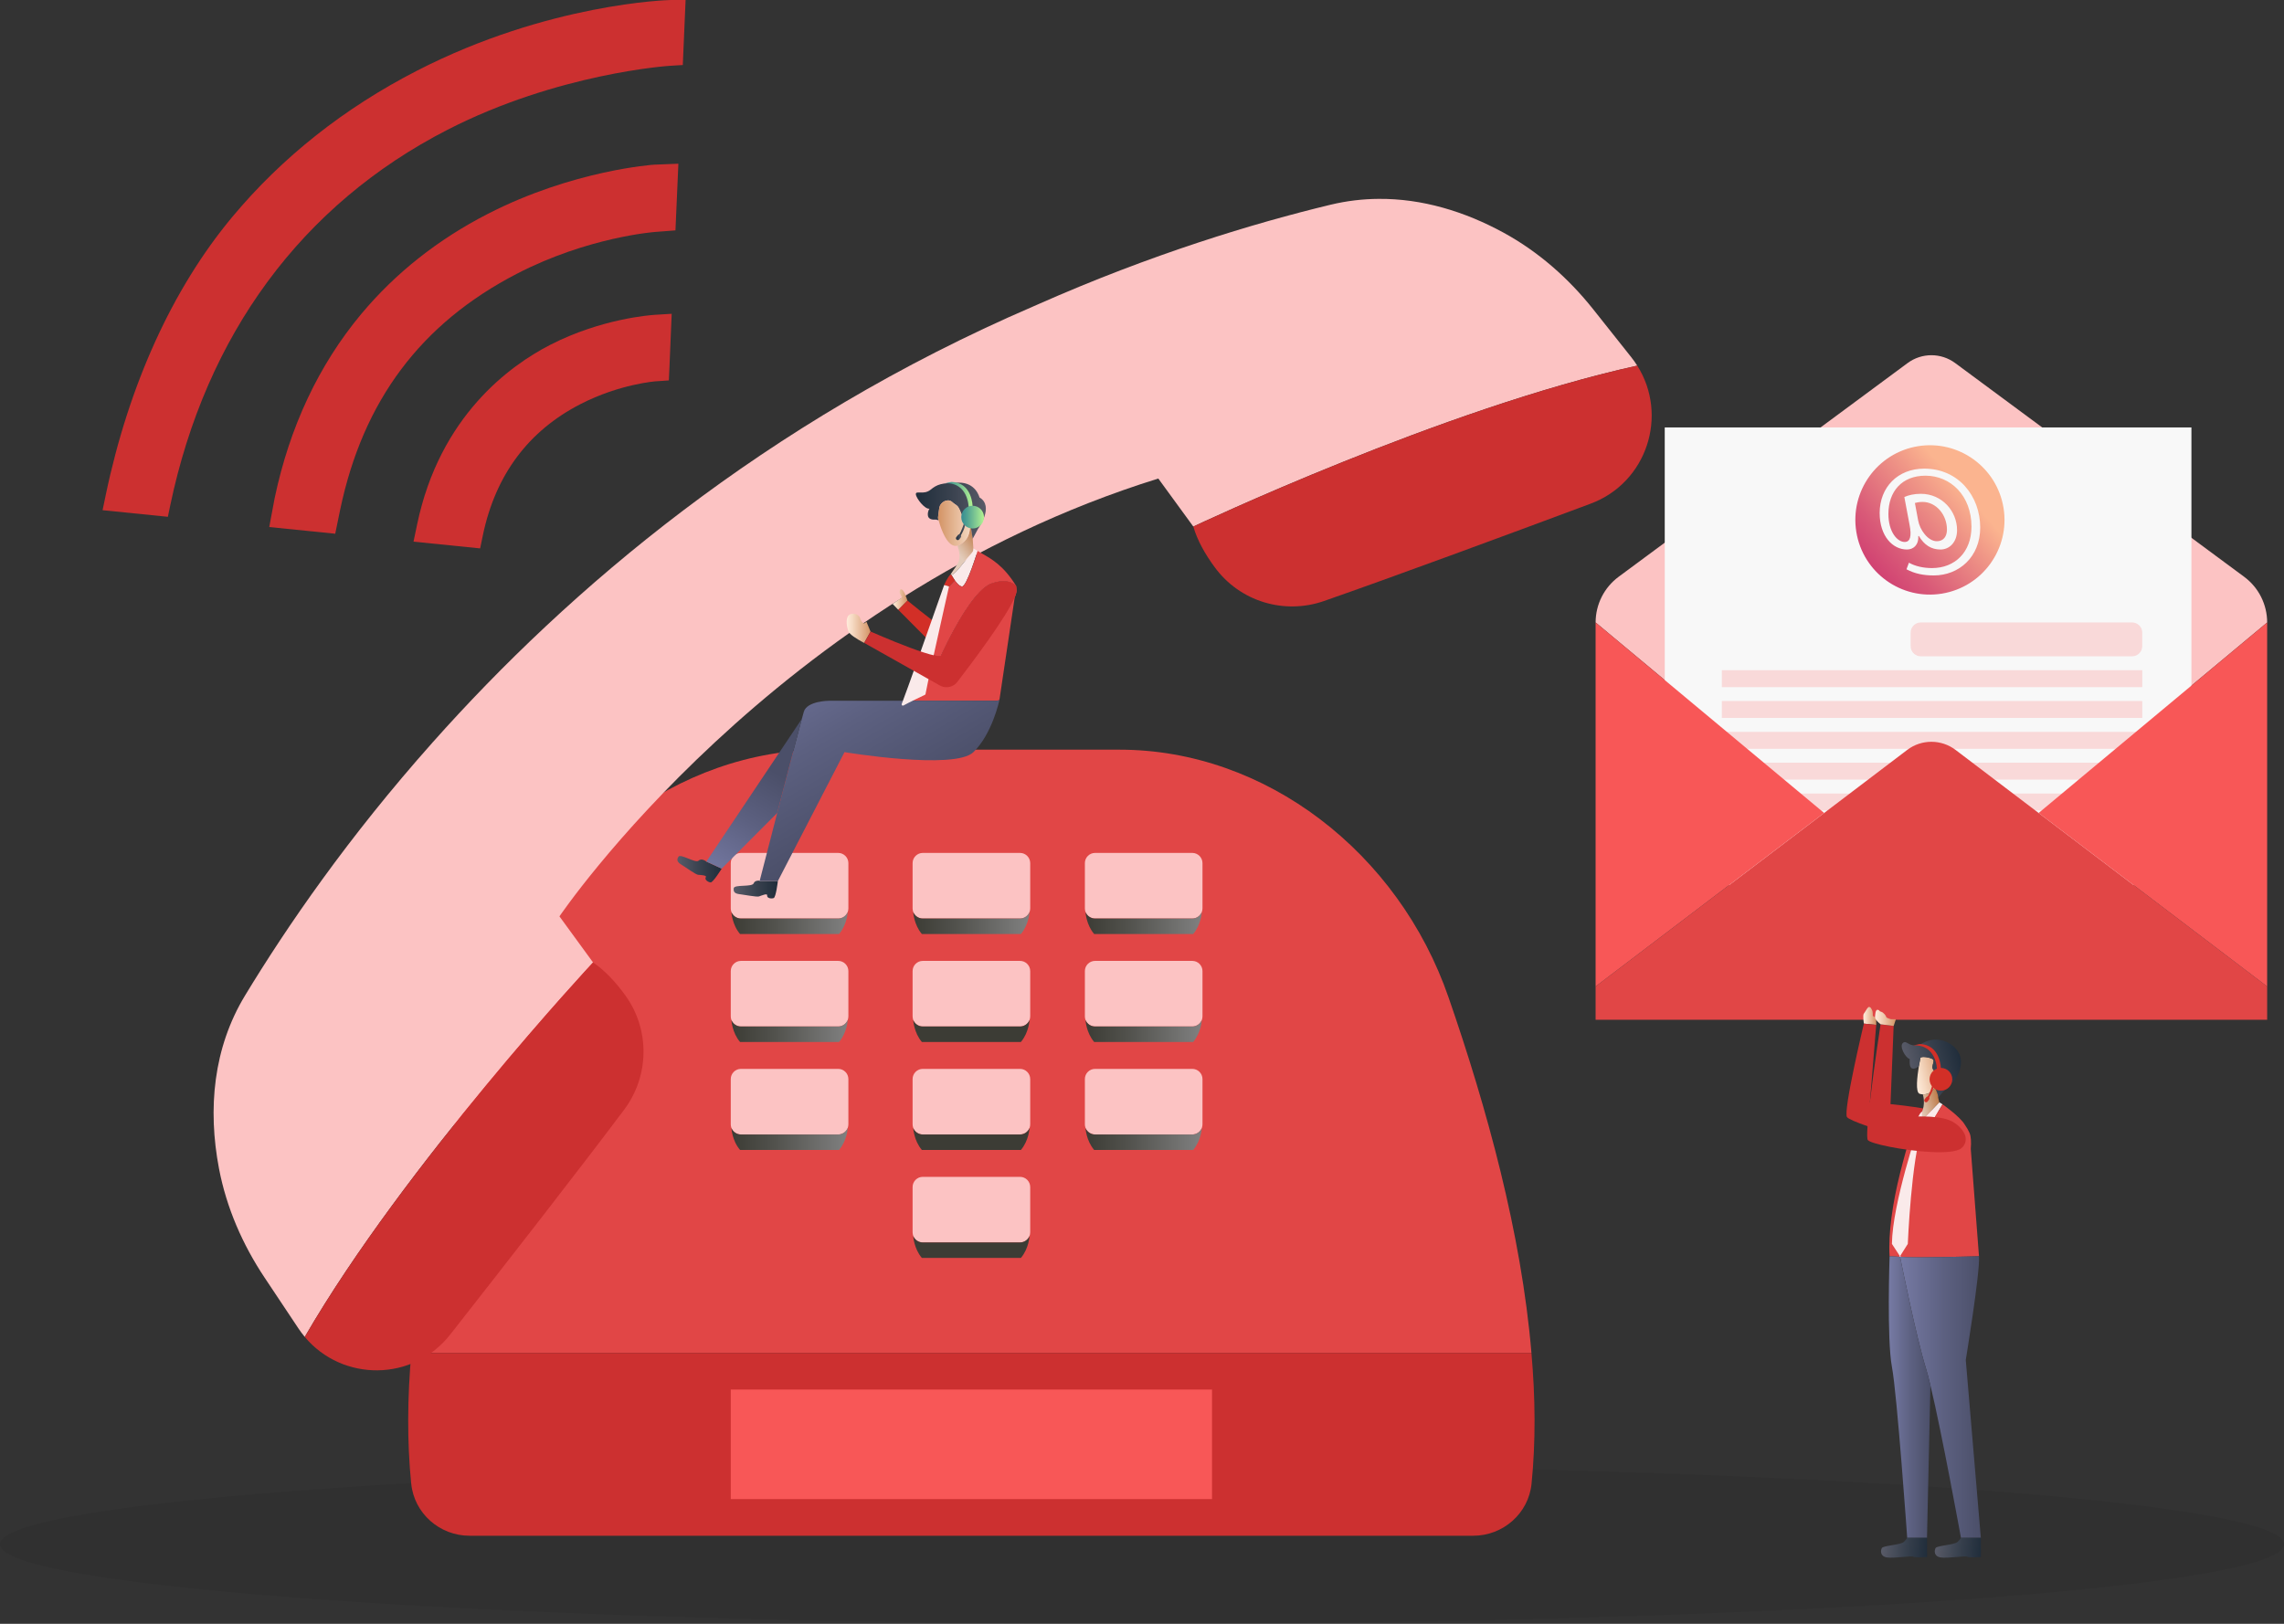 <svg width="630" height="448" viewBox="0 0 630 448" fill="none" xmlns="http://www.w3.org/2000/svg">
<rect x="0" y="0" width="630" height="448" fill="#333333" stroke="none"/>
<g clip-path="url(#clip0_2254_5326)">
<path opacity="0.06" d="M314.998 447.996C141.027 447.996 -0.005 438.171 -0.005 426.053C-0.005 413.934 141.027 404.11 314.998 404.11C488.969 404.11 630 413.934 630 426.053C630 438.171 488.969 447.996 314.998 447.996Z" fill="black"/>
<path d="M446.467 159.131L526.174 100.169C530.079 97.281 535.405 97.281 539.305 100.169L619.008 159.135C622.999 162.087 625.355 166.762 625.355 171.733L562.316 224.3L539.414 206.91C535.468 203.913 530.011 203.913 526.061 206.91L503.159 224.3L440.124 171.728C440.124 166.757 442.48 162.082 446.471 159.131H446.467Z" fill="#FCC3C3"/>
<path d="M459.189 117.928H604.465V244.215H459.189V117.928Z" fill="#F8F8F8"/>
<path d="M512.033 146.744C510.213 135.514 517.827 124.931 529.04 123.108C540.253 121.285 550.818 128.912 552.638 140.143C554.458 151.374 546.844 161.956 535.631 163.779C524.418 165.602 513.853 157.975 512.033 146.744Z" fill="url(#paint0_linear_2254_5326)"/>
<path d="M525.873 157.066C528.198 158.294 530.568 158.758 533.396 158.762C540.33 158.762 546.205 153.682 546.205 145.551C546.205 136.828 540.162 129.293 530.777 129.293C523.421 129.293 518.477 134.459 518.472 141.531C518.472 147.884 522.023 151.609 525.996 151.609C527.685 151.609 529.251 150.467 529.124 147.884H529.292C530.772 150.381 532.715 151.609 535.254 151.609C537.705 151.609 539.821 149.617 539.821 146.274C539.821 141.022 535.68 136.237 529.8 136.237C527.984 136.237 526.377 136.619 525.278 137.124L526.718 144.787C527.353 148.007 526.845 149.485 525.451 149.53C523.294 149.571 520.883 146.693 520.883 141.781C520.883 135.642 524.561 131.239 531.113 131.239C538.005 131.239 543.794 136.701 543.794 145.296C543.794 152.368 539.186 156.729 532.929 156.729C530.518 156.729 528.279 156.22 526.545 155.247L525.868 157.066H525.873ZM528.198 138.775C528.62 138.648 529.337 138.479 530.314 138.479C534.032 138.479 537.033 141.995 537.033 146.101C537.033 147.966 536.103 149.321 534.241 149.321C531.789 149.321 529.546 146.188 529.083 143.564L528.193 138.779L528.198 138.775Z" fill="#F7F7F7"/>
<path opacity="0.39" d="M529.825 171.728H588.088C589.64 171.728 590.898 172.988 590.898 174.543V178.259C590.898 179.813 589.64 181.074 588.088 181.074H529.825C528.273 181.074 527.014 179.813 527.014 178.259V174.543C527.014 172.988 528.273 171.728 529.825 171.728Z" fill="#F8A8A8"/>
<path opacity="0.39" d="M474.945 184.903H590.898V189.574H474.945V184.903Z" fill="#F8A8A8"/>
<path opacity="0.39" d="M474.945 193.412H590.898V198.082H474.945V193.412Z" fill="#F8A8A8"/>
<path opacity="0.39" d="M474.945 201.916H590.898V206.587H474.945V201.916Z" fill="#F8A8A8"/>
<path opacity="0.39" d="M474.945 210.421H590.898V215.091H474.945V210.421Z" fill="#F8A8A8"/>
<path opacity="0.39" d="M474.945 218.929H590.898V223.6H474.945V218.929Z" fill="#F8A8A8"/>
<path d="M440.12 272.156V281.352L625.352 281.356V272.161L562.317 224.296L539.415 206.905C535.469 203.908 530.011 203.908 526.061 206.905L503.159 224.296L440.124 272.156H440.12Z" fill="#E14646"/>
<path d="M562.316 224.3L625.351 272.161L625.355 171.733L562.316 224.3Z" fill="#F85757"/>
<path d="M440.119 171.728V272.156L503.154 224.296L440.119 171.728Z" fill="#F85757"/>
<path d="M113.461 373.258H422.42C419.655 340.255 410.093 305.605 399.577 275.235C385.747 235.115 349.005 206.832 308.813 206.832H227.067C186.875 206.832 150.134 235.119 136.304 275.235C125.788 305.605 116.226 340.255 113.461 373.258Z" fill="#E14646"/>
<path d="M113.43 409.34C114.247 417.548 121.285 423.706 129.512 423.706H406.37C414.597 423.706 421.635 417.548 422.452 409.34C423.615 397.747 423.51 385.637 422.416 373.258H113.457C112.363 385.637 112.263 397.747 113.421 409.34H113.43Z" fill="#CC3030"/>
<path d="M201.568 383.367H334.312V413.592H201.568V383.367Z" fill="#F85757"/>
<path d="M251.723 238.125V250.609C251.723 250.95 251.791 251.291 251.895 251.6C252.304 252.66 253.33 253.415 254.524 253.415H281.363C282.557 253.415 283.583 252.665 283.992 251.6C284.096 251.291 284.164 250.95 284.164 250.609V238.125C284.164 236.588 282.902 235.319 281.363 235.319H254.524C252.989 235.319 251.723 236.584 251.723 238.125Z" fill="#FCC3C3"/>
<path d="M251.891 251.6C251.891 251.6 252.063 255.089 254.279 257.69H281.594C283.814 255.089 283.982 251.6 283.982 251.6C283.574 252.66 282.548 253.415 281.354 253.415H254.515C253.321 253.415 252.295 252.665 251.886 251.6H251.891Z" fill="url(#paint1_linear_2254_5326)"/>
<path d="M299.242 238.125V250.609C299.242 250.95 299.31 251.291 299.415 251.6C299.823 252.66 300.849 253.415 302.044 253.415H328.882C330.076 253.415 331.102 252.665 331.511 251.6C331.615 251.291 331.684 250.95 331.684 250.609V238.125C331.684 236.588 330.421 235.319 328.882 235.319H302.044C300.509 235.319 299.242 236.584 299.242 238.125Z" fill="#FCC3C3"/>
<path d="M299.414 251.6C299.414 251.6 299.587 255.089 301.802 257.69H329.118C331.338 255.089 331.506 251.6 331.506 251.6C331.097 252.66 330.071 253.415 328.877 253.415H302.038C300.844 253.415 299.818 252.665 299.409 251.6H299.414Z" fill="url(#paint2_linear_2254_5326)"/>
<path d="M299.242 267.913V280.397C299.242 280.738 299.31 281.079 299.415 281.388C299.823 282.448 300.849 283.203 302.044 283.203H328.882C330.076 283.203 331.102 282.452 331.511 281.388C331.615 281.079 331.684 280.738 331.684 280.397V267.913C331.684 266.376 330.421 265.107 328.882 265.107H302.044C300.509 265.107 299.242 266.372 299.242 267.913Z" fill="#FCC3C3"/>
<path d="M299.414 281.388C299.414 281.388 299.587 284.876 301.802 287.478H329.118C331.338 284.876 331.506 281.388 331.506 281.388C331.097 282.448 330.071 283.203 328.877 283.203H302.038C300.844 283.203 299.818 282.452 299.409 281.388H299.414Z" fill="url(#paint3_linear_2254_5326)"/>
<path d="M299.242 297.706V310.189C299.242 310.53 299.31 310.871 299.415 311.181C299.823 312.24 300.849 312.995 302.044 312.995H328.882C330.076 312.995 331.102 312.245 331.511 311.181C331.615 310.871 331.684 310.53 331.684 310.189V297.706C331.684 296.168 330.421 294.9 328.882 294.9H302.044C300.509 294.9 299.242 296.164 299.242 297.706Z" fill="#FCC3C3"/>
<path d="M299.414 311.181C299.414 311.181 299.587 314.669 301.802 317.27H329.118C331.338 314.669 331.506 311.181 331.506 311.181C331.097 312.24 330.071 312.995 328.877 312.995H302.038C300.844 312.995 299.818 312.245 299.409 311.181H299.414Z" fill="url(#paint4_linear_2254_5326)"/>
<path d="M201.568 238.125V250.609C201.568 250.95 201.636 251.291 201.741 251.6C202.149 252.66 203.176 253.415 204.37 253.415H231.208C232.402 253.415 233.429 252.665 233.837 251.6C233.942 251.291 234.01 250.95 234.01 250.609V238.125C234.01 236.588 232.748 235.319 231.208 235.319H204.37C202.835 235.319 201.568 236.584 201.568 238.125Z" fill="#FCC3C3"/>
<path d="M201.74 251.6C201.74 251.6 201.913 255.089 204.128 257.69H231.444C233.664 255.089 233.832 251.6 233.832 251.6C233.423 252.66 232.397 253.415 231.203 253.415H204.365C203.17 253.415 202.144 252.665 201.736 251.6H201.74Z" fill="url(#paint5_linear_2254_5326)"/>
<path d="M201.568 267.913V280.397C201.568 280.738 201.636 281.079 201.741 281.388C202.149 282.448 203.176 283.203 204.37 283.203H231.208C232.402 283.203 233.429 282.452 233.837 281.388C233.942 281.079 234.01 280.738 234.01 280.397V267.913C234.01 266.376 232.748 265.107 231.208 265.107H204.37C202.835 265.107 201.568 266.372 201.568 267.913Z" fill="#FCC3C3"/>
<path d="M201.74 281.388C201.74 281.388 201.913 284.876 204.128 287.478H231.444C233.664 284.876 233.832 281.388 233.832 281.388C233.423 282.448 232.397 283.203 231.203 283.203H204.365C203.17 283.203 202.144 282.452 201.736 281.388H201.74Z" fill="url(#paint6_linear_2254_5326)"/>
<path d="M201.568 297.706V310.189C201.568 310.53 201.636 310.871 201.741 311.181C202.149 312.24 203.176 312.995 204.37 312.995H231.208C232.402 312.995 233.429 312.245 233.837 311.181C233.942 310.871 234.01 310.53 234.01 310.189V297.706C234.01 296.168 232.748 294.9 231.208 294.9H204.37C202.835 294.9 201.568 296.164 201.568 297.706Z" fill="#FCC3C3"/>
<path d="M201.74 311.181C201.74 311.181 201.913 314.669 204.128 317.27H231.444C233.664 314.669 233.832 311.181 233.832 311.181C233.423 312.24 232.397 312.995 231.203 312.995H204.365C203.17 312.995 202.144 312.245 201.736 311.181H201.74Z" fill="url(#paint7_linear_2254_5326)"/>
<path d="M251.723 267.913V280.397C251.723 280.738 251.791 281.079 251.895 281.388C252.304 282.448 253.33 283.203 254.524 283.203H281.363C282.557 283.203 283.583 282.452 283.992 281.388C284.096 281.079 284.164 280.738 284.164 280.397V267.913C284.164 266.376 282.902 265.107 281.363 265.107H254.524C252.989 265.107 251.723 266.372 251.723 267.913Z" fill="#FCC3C3"/>
<path d="M251.891 281.388C251.891 281.388 252.063 284.876 254.279 287.478H281.594C283.814 284.876 283.982 281.388 283.982 281.388C283.574 282.448 282.548 283.203 281.354 283.203H254.515C253.321 283.203 252.295 282.452 251.886 281.388H251.891Z" fill="url(#paint8_linear_2254_5326)"/>
<path d="M251.723 297.706V310.189C251.723 310.53 251.791 310.871 251.895 311.181C252.304 312.24 253.33 312.995 254.524 312.995H281.363C282.557 312.995 283.583 312.245 283.992 311.181C284.096 310.871 284.164 310.53 284.164 310.189V297.706C284.164 296.168 282.902 294.9 281.363 294.9H254.524C252.989 294.9 251.723 296.164 251.723 297.706Z" fill="#FCC3C3"/>
<path d="M251.891 311.181C251.891 311.181 252.063 314.669 254.279 317.27H281.594C283.814 314.669 283.982 311.181 283.982 311.181C283.574 312.24 282.548 312.995 281.354 312.995H254.515C253.321 312.995 252.295 312.245 251.886 311.181H251.891Z" fill="url(#paint9_linear_2254_5326)"/>
<path d="M251.723 327.493V339.977C251.723 340.318 251.791 340.659 251.895 340.968C252.304 342.028 253.33 342.783 254.524 342.783H281.363C282.557 342.783 283.583 342.033 283.992 340.968C284.096 340.659 284.164 340.318 284.164 339.977V327.493C284.164 325.956 282.902 324.688 281.363 324.688H254.524C252.989 324.688 251.723 325.952 251.723 327.493Z" fill="#FCC3C3"/>
<path d="M251.891 340.969C251.891 340.969 252.063 344.457 254.279 347.058H281.594C283.814 344.457 283.982 340.969 283.982 340.969C283.574 342.028 282.548 342.783 281.354 342.783H254.515C253.321 342.783 252.295 342.033 251.886 340.969H251.891Z" fill="url(#paint10_linear_2254_5326)"/>
<path d="M451.605 100.878C398.06 112.648 329.154 145.274 329.154 145.274L319.497 132.026C213.732 164.893 154.315 252.824 154.315 252.824L163.583 265.535C163.583 265.535 111.558 321.349 84.061 368.846C83.444 368.109 82.867 367.318 82.309 366.495L72.983 352.492C66.907 343.374 62.485 333.233 60.419 322.473C57.245 305.896 58.848 289.069 67.593 274.653C79.062 255.739 96.007 231.017 119.336 204.827C156.872 162.605 210.885 116.495 284.917 84.579C285.321 84.406 285.729 84.234 286.111 84.056C317.635 70.09 345.845 61.586 367.067 56.469C371.48 55.414 375.894 54.896 380.28 54.869C392.194 54.773 403.913 58.289 414.723 64.187C424.326 69.435 432.622 76.743 439.446 85.316L449.907 98.491C450.52 99.273 451.097 100.064 451.605 100.878Z" fill="#FCC3C3"/>
<path d="M172.472 274.607C179.323 284.062 179.133 296.837 172.163 306.16C160.154 322.163 139.88 348.195 124.207 368.169C113.955 381.248 94.44 381.257 84.06 368.846C111.562 321.345 163.582 265.535 163.582 265.535C166.892 267.772 169.92 271.056 172.467 274.607H172.472Z" fill="#CC3030"/>
<path d="M451.605 100.878C460.259 114.554 454.307 133.163 438.747 138.961C414.964 147.839 384.053 159.244 365.173 165.83C354.172 169.65 341.976 165.93 335.075 156.516C332.473 153 330.271 149.135 329.154 145.274C329.154 145.274 398.06 112.648 451.605 100.878Z" fill="#CC3030"/>
<path d="M119.176 204.954L119.494 204.722L119.158 204.927L119.176 204.954Z" fill="#FCC3C3"/>
<path d="M517.521 281.425V282.771L514.111 282.411C514.111 282.411 513.752 280.038 514.111 279.646C514.324 279.414 514.642 278.805 514.951 278.355C515.169 278.041 515.378 277.8 515.55 277.818C515.973 277.85 516.009 278.032 516.336 278.596C516.663 279.155 516.581 280.256 516.581 280.256C516.781 280.429 516.981 280.574 517.185 280.697C517.167 280.892 517.312 281.161 517.525 281.429L517.521 281.425Z" fill="url(#paint11_linear_2254_5326)"/>
<path d="M514.11 282.411L517.52 282.771L515.794 303.936L515.776 304.109C515.776 304.109 516.103 304.136 516.671 304.182C517.669 304.263 519.427 304.413 521.461 304.623C526.015 305.087 531.958 305.832 533.929 306.692C534.978 307.147 535.709 307.865 536.263 308.629C536.558 309.043 536.803 309.48 537.012 309.884C537.706 311.258 537.334 312.981 536.126 313.932C533.602 315.897 522.464 313.2 515.395 310.808C515.308 310.776 515.218 310.744 515.131 310.717C512.057 309.666 509.81 308.688 509.465 308.215C508.316 306.642 514.119 282.416 514.119 282.416L514.11 282.411Z" fill="#CC3030"/>
<path d="M536.131 299.366C534.905 300.407 533.634 300.011 533.634 300.011L532.717 301.216C532.717 301.216 531.713 301.99 530.379 301.93C530.092 301.921 529.793 301.871 529.489 301.771C528.294 301.376 528.83 296.937 529.293 294.127C529.516 292.803 529.72 291.844 529.72 291.844C530.188 291.289 532.785 291.862 533.194 292.303C533.602 292.739 533.094 293.54 533.017 294.331C532.944 295.127 533.702 295.341 533.738 296.05C533.779 296.755 533.166 297.969 533.729 298.201C534.292 298.433 535.441 296.132 536.585 296.255C537.725 296.378 537.362 298.32 536.136 299.366H536.131Z" fill="url(#paint12_linear_2254_5326)"/>
<path d="M538.33 298.861C536.659 300.28 534.607 302.831 534.607 302.831C534.589 301.621 533.635 300.011 533.635 300.011C533.635 300.011 534.906 300.407 536.132 299.366C537.358 298.32 537.722 296.378 536.582 296.255C535.442 296.132 534.289 298.433 533.726 298.201C533.163 297.969 533.776 296.76 533.735 296.05C533.699 295.345 532.94 295.127 533.013 294.331C533.09 293.54 533.599 292.739 533.19 292.303C532.782 291.862 530.184 291.284 529.717 291.844C529.717 291.844 529.512 292.803 529.29 294.127C529.29 294.127 528.323 295.1 527.406 294.768C526.488 294.436 526.775 292.194 526.775 292.194C525.549 291.834 523.751 288.587 524.945 287.691C526.139 286.791 526.752 289.724 530.607 287.669C534.457 285.609 538.67 287.596 540.269 290.447C541.94 293.426 539.996 297.442 538.325 298.861H538.33Z" fill="url(#paint13_linear_2254_5326)"/>
<path d="M535.818 304.682C535.818 304.682 532.168 310.803 531.977 310.849C531.909 310.867 531.741 310.548 531.537 310.153C531.187 309.475 530.71 308.547 530.397 308.625C530.706 308.529 534.919 304.113 534.919 304.113C534.919 304.113 535.26 304.318 535.818 304.682Z" fill="#FAEAEA"/>
<path d="M534.607 302.831L534.92 304.113C534.92 304.113 530.706 308.529 530.398 308.625C530.361 308.634 530.33 308.611 530.298 308.557C530.125 308.206 530.189 306.669 530.189 306.669C530.389 306.178 530.511 305.696 530.584 305.232C530.874 303.418 530.384 301.935 530.384 301.935C531.723 301.99 532.722 301.221 532.722 301.221L533.64 300.016C533.64 300.016 534.593 301.626 534.611 302.835L534.607 302.831Z" fill="url(#paint14_linear_2254_5326)"/>
<path d="M545.871 346.603C530.715 347.003 526.125 346.894 524.109 346.767C522.783 346.685 522.574 346.59 521.207 346.63C520.812 340.4 522.029 331.918 524.109 323.632C525.185 319.339 526.107 316.133 526.883 313.741C527.855 310.753 528.599 309.025 529.14 308.029L529.149 309.125C529.203 309.066 529.285 309.007 529.38 308.948L529.258 310.658L530.284 311.131L531.537 310.153C531.746 310.548 531.909 310.867 531.977 310.849C532.168 310.803 535.819 304.682 535.819 304.682C535.819 304.682 540.69 308.084 541.98 310.335C542.493 311.071 542.943 311.836 543.269 312.586C543.674 313.523 543.755 315.074 543.601 316.984L545.867 346.608L545.871 346.603Z" fill="#E14646"/>
<path d="M531.537 310.148L530.284 311.126L529.258 310.653L529.38 308.943C529.739 308.729 530.298 308.552 530.298 308.552C530.329 308.602 530.357 308.629 530.397 308.62C530.715 308.543 531.187 309.471 531.537 310.148Z" fill="url(#paint15_linear_2254_5326)"/>
<path d="M530.297 308.556C530.297 308.556 529.738 308.738 529.38 308.952C529.284 309.007 529.203 309.07 529.148 309.125L529.139 308.033C529.852 306.701 530.188 306.674 530.188 306.674C530.188 306.674 530.124 308.211 530.297 308.561V308.556Z" fill="#FAEAEA"/>
<path d="M530.283 311.126C527.178 319.767 526.233 343.188 526.233 343.188L524.076 346.599L521.852 343.188C521.983 331.978 529.253 310.653 529.253 310.653L530.279 311.126H530.283Z" fill="#FAEAEA"/>
<path d="M546.374 424.279H540.894C540.894 424.279 535.673 395.51 532.476 382.194C532.013 380.257 531.591 378.647 531.232 377.501C528.562 368.928 524.517 348.791 524.108 346.767C526.124 346.894 530.714 347.003 545.87 346.603C546.206 350.996 542.224 375.213 542.224 375.213L546.379 424.279H546.374Z" fill="url(#paint16_linear_2254_5326)"/>
<path d="M523.913 346.803L524.299 346.735C524.281 346.621 524.267 346.562 524.267 346.562L523.881 346.644C523.881 346.644 523.895 346.699 523.913 346.803Z" fill="url(#paint17_linear_2254_5326)"/>
<path d="M532.477 382.194L531.528 424.283H526.07C526.07 424.283 523.296 384.768 521.856 377.109C520.417 369.451 521.207 346.63 521.207 346.63C522.574 346.589 522.783 346.685 524.109 346.767C524.517 348.795 528.563 368.928 531.232 377.501C531.591 378.647 532.013 380.257 532.477 382.194Z" fill="url(#paint18_linear_2254_5326)"/>
<path d="M515.128 310.712C515.255 308.866 515.496 306.51 515.796 303.936V303.891C516.881 294.586 518.72 282.589 518.72 282.589L522.329 283.057L521.462 304.618L521.299 308.561C521.299 308.561 521.734 308.502 522.479 308.42C525.172 308.134 531.869 307.574 536.259 308.62C537.24 308.857 538.107 309.171 538.784 309.584C540.296 310.503 541.286 311.631 541.862 312.777C542.561 314.15 542.203 315.856 540.995 316.811C540.986 316.811 540.986 316.82 540.977 316.82C538.475 318.766 527.946 317.734 521.131 316.379C517.948 315.742 515.578 315.042 515.21 314.541C514.983 314.228 514.983 312.8 515.124 310.703L515.128 310.712Z" fill="#CC3030"/>
<path d="M522.951 281.197L522.329 283.062L518.719 282.593C518.719 282.593 517.979 282.002 517.525 281.429C517.312 281.161 517.167 280.897 517.185 280.697C517.253 280.078 517.248 278.469 517.952 278.605C518.656 278.737 518.102 278.932 518.856 279.128C519.605 279.324 520.309 280.365 520.29 280.597C520.29 280.642 520.336 280.697 520.418 280.752C520.749 280.965 521.594 281.197 521.594 281.197H522.951Z" fill="url(#paint19_linear_2254_5326)"/>
<path d="M531.561 429.577C531.561 429.577 528.169 429.8 527.787 429.491C527.406 429.181 522.38 429.991 520.473 429.695C518.575 429.395 518.693 427.808 519.079 427.099C519.46 426.394 524.314 426.257 525.168 425.384C526.017 424.511 526.076 424.279 526.076 424.279H531.556L531.561 429.573V429.577Z" fill="url(#paint20_linear_2254_5326)"/>
<path d="M546.384 429.577C546.384 429.577 542.992 429.8 542.611 429.491C542.23 429.181 537.203 429.991 535.296 429.695C533.398 429.395 533.517 427.808 533.902 427.099C534.284 426.394 539.138 426.257 539.991 425.384C540.84 424.511 540.899 424.279 540.899 424.279H546.38L546.389 429.573L546.384 429.577Z" fill="url(#paint21_linear_2254_5326)"/>
<path d="M534.275 295.022L535.369 294.904C535.36 294.831 535.324 288.16 529.48 288.06L527.709 288.437C534.143 288.06 534.266 294.959 534.275 295.022Z" fill="#D22F27"/>
<path d="M532.995 299.434C532.995 299.434 532.273 301.885 531.564 302.713L532 302.994C532 302.994 533.303 300.962 533.299 299.729L532.995 299.434Z" fill="#D22F27"/>
<path d="M531.986 302.622C531.763 302.472 531.468 302.522 531.305 302.731L530.873 303.286C530.696 303.513 530.742 303.84 530.973 304.009L530.982 304.018C531.205 304.182 531.518 304.131 531.686 303.913L532.108 303.349C532.281 303.117 532.226 302.785 531.986 302.622Z" fill="#D22F27"/>
<path d="M532.236 297.774C532.236 299.506 533.639 300.912 535.369 300.912C537.099 300.912 538.502 299.506 538.502 297.774C538.502 296.041 537.099 294.636 535.369 294.636C533.639 294.636 532.236 296.041 532.236 297.774Z" fill="#D22F27"/>
<path d="M199.057 239.653C199.057 239.653 196.677 243.542 195.996 243.46C195.315 243.378 194.248 242.728 194.689 241.995C195.02 241.454 193.204 241.427 192.523 241.345C191.842 241.263 189.054 239.23 187.987 238.576C186.92 237.925 186.53 237.357 187.124 236.384C187.715 235.415 191.842 238.262 192.695 237.452C193.554 236.643 194.829 237.702 194.829 237.702L199.057 239.653Z" fill="url(#paint22_linear_2254_5326)"/>
<path d="M214.562 243.064C214.535 243.328 214.027 247.58 213.391 247.785C212.742 247.994 211.498 247.853 211.593 247.003C211.666 246.375 210.008 247.107 209.355 247.321C208.701 247.53 205.318 246.852 204.074 246.711C202.835 246.566 202.244 246.211 202.376 245.079C202.508 243.951 207.439 244.806 207.884 243.71C208.188 242.95 209.055 242.923 209.55 242.978C209.536 243.032 209.527 243.06 209.527 243.06H214.558L214.562 243.064Z" fill="url(#paint23_linear_2254_5326)"/>
<path d="M214.567 243.051C214.567 243.051 214.567 243.051 214.567 243.064H209.536C209.536 243.064 209.545 243.037 209.559 242.982C209.781 243.005 209.931 243.046 209.931 243.046L214.576 243.055L214.567 243.051Z" fill="url(#paint24_linear_2254_5326)"/>
<path d="M262.296 158.667C262.414 158.608 262.473 158.639 262.473 158.639C263.558 158.303 265.361 155.747 266.905 153.905C268.158 152.414 268.544 152.223 268.494 151.422C268.494 151.381 268.494 151.34 268.494 151.299H268.485C268.435 150.431 268.303 148.648 268.303 148.648L267.731 144.996C267.704 144.987 267.686 144.987 267.663 144.996C267.654 144.996 267.64 145.005 267.636 145.024C267.622 145.051 267.608 145.087 267.595 145.137C267.586 145.164 267.586 145.192 267.581 145.224C267.581 145.251 267.572 145.287 267.572 145.319C267.572 145.355 267.563 145.392 267.563 145.433C267.554 145.556 267.545 145.692 267.531 145.851C267.531 145.901 267.522 145.956 267.518 146.015C267.509 146.12 267.49 146.224 267.477 146.333C267.468 146.392 267.459 146.451 267.45 146.515C267.436 146.592 267.422 146.679 267.404 146.761C267.377 146.874 267.354 146.988 267.318 147.106C267.295 147.197 267.268 147.293 267.232 147.388C267.182 147.534 267.127 147.684 267.064 147.829C267.036 147.898 267.005 147.957 266.973 148.025C266.959 148.057 266.946 148.093 266.923 148.125C266.905 148.157 266.891 148.189 266.873 148.221C266.846 148.266 266.818 148.316 266.791 148.362C266.791 148.371 266.782 148.371 266.782 148.38C266.732 148.457 266.687 148.534 266.632 148.612C266.591 148.675 266.546 148.734 266.496 148.803C266.451 148.866 266.401 148.925 266.351 148.989C266.242 149.116 266.119 149.248 265.992 149.371C265.797 149.558 265.583 149.74 265.334 149.912C265.288 149.944 265.243 149.976 265.197 150.003C265.016 150.126 264.825 150.24 264.612 150.349C264.43 150.44 264.267 150.504 264.09 150.549C264.09 150.549 265.029 152.918 264.507 154.665C264.153 155.874 262.796 157.471 262.36 158.221L262.292 158.339C262.278 158.367 262.269 158.385 262.26 158.408C262.196 158.562 262.196 158.649 262.305 158.662L262.296 158.667Z" fill="url(#paint25_linear_2254_5326)"/>
<path d="M280.404 162.874C280.404 162.96 280.4 163.055 280.386 163.151C280.382 163.219 280.373 163.292 280.35 163.369C280.35 163.378 280.35 163.383 280.345 163.392C280.336 163.465 280.318 163.542 280.295 163.624C280.268 163.733 280.236 163.842 280.2 163.96C280.15 164.101 280.105 164.251 280.041 164.415C279.996 164.533 279.95 164.652 279.896 164.779L275.664 193.162C275.31 193.275 274.924 193.33 274.538 193.33H249.983C250.015 193.23 251.704 188.964 252.939 185.571C253.203 184.862 253.443 184.18 253.647 183.57C254.015 182.479 254.415 181.287 254.828 180.032C257.089 180.764 258.887 181.178 259.541 180.937C259.541 180.937 267.46 163.16 273.439 161.004C276.799 159.79 278.96 160.395 280.264 161.618C280.345 162.055 280.4 162.482 280.404 162.864V162.874Z" fill="#E14646"/>
<path d="M275.664 193.166C275.605 193.448 273.63 202.548 268.504 207.51C263.3 212.553 232.939 207.51 232.939 207.51L214.568 243.06H209.533C209.533 243.06 209.542 243.037 209.555 242.982C209.778 242.086 211.939 233.719 214.377 224.3C216.988 214.222 219.926 202.939 221.179 198.31H221.183C221.451 197.291 221.646 196.609 221.737 196.313C222.682 193.339 228.748 193.339 228.748 193.339H274.533C274.924 193.339 275.305 193.28 275.66 193.171L275.664 193.166Z" fill="url(#paint26_linear_2254_5326)"/>
<path d="M221.179 198.31C219.921 202.935 216.988 214.218 214.377 224.3L199.058 239.658L194.831 237.707L221.184 198.314L221.179 198.31Z" fill="url(#paint27_linear_2254_5326)"/>
<path d="M262.468 158.644C262.468 158.644 262.84 159.372 263.376 160.127C263.939 160.927 264.679 161.755 265.347 161.805C266.65 161.896 269.646 151.995 269.646 151.995L268.484 151.304C268.484 151.35 268.484 151.39 268.484 151.427C268.53 152.227 268.148 152.418 266.895 153.91C265.351 155.752 263.549 158.303 262.464 158.644H262.468Z" fill="#FAEAEA"/>
<path d="M260.426 161.409L260.666 161.477L261.77 161.805L263.377 160.127C262.841 159.372 262.469 158.644 262.469 158.644C262.469 158.644 262.41 158.612 262.292 158.671C262.187 158.662 262.187 158.571 262.246 158.417C261.352 159.222 260.421 161.409 260.421 161.409H260.426Z" fill="#D22F27"/>
<path d="M254.827 180.037C255.845 180.369 256.766 180.632 257.534 180.801C258.473 181.01 259.182 181.078 259.54 180.942C259.54 180.942 262.224 174.921 265.643 169.459C265.784 169.231 265.933 169.004 266.074 168.781C266.469 168.167 266.869 167.571 267.282 166.989C267.4 166.821 267.518 166.653 267.641 166.484C267.763 166.321 267.881 166.152 268.004 165.993C268.122 165.83 268.245 165.67 268.367 165.511C268.549 165.275 268.735 165.043 268.916 164.82C268.975 164.747 269.039 164.674 269.098 164.602C269.221 164.456 269.343 164.311 269.466 164.174C269.956 163.61 270.447 163.101 270.937 162.66C271.037 162.569 271.137 162.478 271.232 162.396C271.318 162.323 271.4 162.255 271.482 162.187C271.559 162.123 271.636 162.064 271.713 162.005C271.94 161.832 272.163 161.673 272.385 161.536C272.549 161.432 272.717 161.336 272.876 161.259C272.948 161.223 273.016 161.186 273.094 161.154C273.121 161.141 273.148 161.127 273.175 161.123C273.262 161.077 273.357 161.045 273.443 161.013C276.803 159.804 278.964 160.404 280.268 161.627C276.858 156.088 273.539 154.242 270.969 152.773L269.657 151.995C269.657 151.995 266.66 161.9 265.357 161.805C264.689 161.759 263.949 160.927 263.386 160.127L261.779 161.805L260.676 161.477C260.163 162.778 259.522 164.674 258.75 167.435C258.383 168.726 257.992 170.082 257.574 171.455C257.07 173.138 256.53 174.843 255.994 176.512C255.599 177.722 255.218 178.904 254.837 180.041L254.827 180.037Z" fill="#E14646"/>
<path d="M268.486 151.5H268.49V151.108L268.486 151.5Z" fill="url(#paint28_linear_2254_5326)"/>
<path d="M257.564 171.455C257.06 173.133 256.52 174.843 255.984 176.508L247.739 168.208L250.282 165.675C250.282 165.675 250.54 165.889 250.994 166.253C252.207 167.244 254.79 169.336 257.564 171.451V171.455Z" fill="#D22F27"/>
<path d="M240.131 174.243L238.369 177.376C238.369 177.376 235.418 175.894 234.374 174.716C234.224 174.552 234.11 174.389 234.051 174.243C233.565 173.033 233.198 170.718 234.051 169.809C234.896 168.899 236.907 169.322 237.27 170.605C237.634 171.883 238.369 171.987 238.369 171.987L239.005 171.555L240.126 174.248L240.131 174.243Z" fill="url(#paint29_linear_2254_5326)"/>
<path d="M250.283 165.68L247.741 168.213L246.22 166.616L248.771 164.875C248.708 164.688 248.431 164.038 248.249 163.788C248.049 163.501 248.058 162.255 248.789 162.66C249.13 162.851 249.484 163.533 249.756 164.197C250.07 164.947 250.283 165.684 250.283 165.684V165.68Z" fill="url(#paint30_linear_2254_5326)"/>
<path d="M256.393 140.344C256.393 140.344 255.844 140.962 255.934 142.158C256.025 143.35 257.401 143.395 257.814 143.35C258.223 143.305 258.895 143.55 258.895 143.55C258.79 143.168 258.736 142.936 258.736 142.936C258.736 142.936 258.745 142.8 258.763 142.581C258.763 142.559 258.763 142.531 258.772 142.504C258.772 142.477 258.772 142.445 258.781 142.413C258.79 142.359 258.79 142.304 258.795 142.236C258.804 142.172 258.808 142.104 258.822 142.036C258.868 141.572 258.945 140.994 259.04 140.426C259.067 140.248 259.104 140.08 259.135 139.916C259.403 138.625 261.238 137.456 262.5 138.384C262.545 138.416 262.591 138.452 262.636 138.493C262.727 138.579 262.818 138.648 262.895 138.716C262.922 138.739 262.949 138.761 262.977 138.784C263.017 138.811 263.054 138.848 263.09 138.87C263.571 139.23 263.867 139.353 264.153 139.698C264.198 139.753 264.239 139.807 264.289 139.876C264.348 139.957 264.411 140.057 264.475 140.171C264.557 140.312 264.638 140.485 264.734 140.694C264.779 140.799 264.825 140.908 264.879 141.026C264.906 141.094 264.929 141.149 264.956 141.217C265.805 143.318 266.523 145.069 266.859 142.891C266.877 142.754 266.904 142.618 266.945 142.486C266.968 142.39 266.999 142.299 267.036 142.209C267.068 142.104 267.113 142.004 267.158 141.904C267.167 141.904 267.167 141.89 267.167 141.886C267.213 141.799 267.258 141.708 267.308 141.626C267.317 141.617 267.317 141.613 267.322 141.599C267.349 141.554 267.39 141.504 267.422 141.454C267.467 141.39 267.513 141.326 267.567 141.267C267.603 141.222 267.64 141.181 267.681 141.135C267.717 141.09 267.753 141.049 267.799 141.017C267.853 140.962 267.908 140.922 267.962 140.871C268.017 140.826 268.076 140.785 268.125 140.749C268.184 140.708 268.244 140.671 268.303 140.635C268.362 140.603 268.421 140.571 268.484 140.544C268.543 140.517 268.602 140.494 268.666 140.471C268.784 140.426 268.902 140.403 269.02 140.389C269.083 140.38 269.152 140.376 269.22 140.376C269.76 140.376 270.296 140.658 270.704 141.322C271.44 142.531 270.332 143.718 269.247 144.405C269.065 144.514 268.893 144.619 268.72 144.701C268.675 144.723 268.625 144.746 268.575 144.769C268.507 144.805 268.434 144.833 268.375 144.855C268.307 144.883 268.253 144.905 268.194 144.924C268.116 144.951 268.048 144.969 267.98 144.983C267.862 145.01 267.776 145.01 267.721 144.992L268.293 148.644C268.293 148.644 268.793 147.757 269.451 146.511C269.556 146.311 269.669 146.101 269.783 145.888C269.783 145.888 274.346 139.675 270.173 137.242C270.173 137.242 269.183 133.063 264.389 133.154C259.589 133.245 258.536 133.613 256.656 135.128C254.777 136.642 252.534 135.223 252.624 136.369C252.715 137.515 255.144 140.59 256.384 140.339L256.393 140.344Z" fill="url(#paint31_linear_2254_5326)"/>
<path d="M258.742 142.941C258.742 142.941 258.796 143.173 258.901 143.555C259 143.914 259.146 144.405 259.332 144.964C260.14 147.416 261.779 151.122 264.081 150.554C264.258 150.508 264.422 150.449 264.603 150.354C264.817 150.244 265.007 150.131 265.189 150.008C265.234 149.981 265.28 149.949 265.325 149.917C265.57 149.744 265.788 149.562 265.984 149.376C266.111 149.253 266.233 149.121 266.342 148.994C266.392 148.93 266.447 148.871 266.488 148.807C266.533 148.739 266.583 148.68 266.624 148.616C266.678 148.539 266.728 148.462 266.774 148.384C266.774 148.375 266.783 148.375 266.783 148.366C266.81 148.321 266.837 148.271 266.864 148.225C266.883 148.193 266.896 148.162 266.914 148.13C266.933 148.098 266.946 148.061 266.964 148.03C266.996 147.961 267.028 147.902 267.055 147.834C267.119 147.689 267.178 147.538 267.223 147.393C267.25 147.297 267.282 147.202 267.309 147.111C267.341 146.993 267.368 146.879 267.396 146.765C267.414 146.679 267.427 146.597 267.441 146.52C267.45 146.456 267.459 146.397 267.468 146.338C267.482 146.229 267.496 146.12 267.509 146.02C267.509 145.96 267.518 145.906 267.523 145.856C267.536 145.697 267.546 145.56 267.555 145.437C267.555 145.396 267.564 145.36 267.564 145.324C267.564 145.292 267.573 145.255 267.573 145.228C267.573 145.201 267.582 145.169 267.586 145.142C267.595 145.092 267.609 145.051 267.627 145.028C267.636 145.01 267.645 145.001 267.655 145.001C267.673 144.987 267.695 144.987 267.723 145.001C267.773 145.024 267.863 145.019 267.981 144.992C268.045 144.978 268.118 144.96 268.195 144.933C268.254 144.914 268.317 144.892 268.376 144.864C268.445 144.837 268.508 144.805 268.576 144.778C268.626 144.76 268.672 144.732 268.722 144.71C268.894 144.623 269.071 144.523 269.248 144.414C270.333 143.727 271.446 142.536 270.706 141.331C270.297 140.667 269.761 140.385 269.221 140.385C269.153 140.385 269.085 140.385 269.021 140.398C268.899 140.412 268.785 140.435 268.667 140.48C268.603 140.503 268.544 140.526 268.485 140.553C268.422 140.58 268.363 140.612 268.304 140.644C268.245 140.68 268.186 140.717 268.127 140.758C268.077 140.794 268.018 140.84 267.963 140.881C267.913 140.931 267.859 140.971 267.8 141.026C267.754 141.058 267.718 141.099 267.682 141.144C267.641 141.19 267.605 141.231 267.568 141.276C267.514 141.335 267.464 141.399 267.423 141.463C267.391 141.513 267.355 141.563 267.323 141.608C267.323 141.617 267.314 141.622 267.309 141.635C267.26 141.717 267.214 141.804 267.169 141.895C267.169 141.895 267.169 141.908 267.16 141.913C267.114 142.013 267.069 142.113 267.037 142.218C267.001 142.304 266.969 142.399 266.946 142.495C266.905 142.627 266.878 142.763 266.86 142.9C266.524 145.078 265.807 143.327 264.957 141.226C264.93 141.158 264.908 141.103 264.88 141.035C264.826 140.912 264.776 140.803 264.735 140.703C264.64 140.494 264.553 140.321 264.476 140.18C264.408 140.062 264.349 139.962 264.29 139.885C264.245 139.816 264.199 139.762 264.154 139.707C263.859 139.375 263.568 139.248 263.091 138.88C263.055 138.852 263.019 138.82 262.978 138.793C262.951 138.77 262.923 138.748 262.896 138.725C262.814 138.657 262.728 138.584 262.637 138.502C262.592 138.461 262.547 138.425 262.501 138.393C261.234 137.47 259.405 138.634 259.137 139.926C259.105 140.089 259.069 140.257 259.041 140.435C258.941 140.999 258.869 141.581 258.823 142.045C258.814 142.113 258.81 142.186 258.796 142.245C258.796 142.313 258.787 142.368 258.782 142.422C258.782 142.454 258.782 142.486 258.773 142.513C258.764 142.54 258.764 142.568 258.764 142.591C258.746 142.809 258.737 142.945 258.737 142.945L258.742 142.941Z" fill="url(#paint32_linear_2254_5326)"/>
<path d="M267.187 139.926L268.281 139.807C268.272 139.735 268.236 133.063 262.392 132.963L260.621 133.34C267.055 132.963 267.178 139.862 267.187 139.926Z" fill="url(#paint33_linear_2254_5326)"/>
<path d="M265.907 144.337C265.907 144.337 265.185 146.788 264.476 147.616L264.912 147.898C264.912 147.898 266.215 145.865 266.211 144.632L265.907 144.337Z" fill="url(#paint34_linear_2254_5326)"/>
<path d="M264.898 147.525C264.675 147.375 264.38 147.425 264.217 147.634L263.785 148.189C263.608 148.416 263.654 148.744 263.885 148.912L263.894 148.921C264.117 149.085 264.43 149.035 264.598 148.816L265.02 148.252C265.193 148.021 265.138 147.689 264.898 147.525Z" fill="url(#paint35_linear_2254_5326)"/>
<path d="M265.148 142.677C265.148 144.41 266.551 145.815 268.281 145.815C270.011 145.815 271.414 144.41 271.414 142.677C271.414 140.944 270.011 139.539 268.281 139.539C266.551 139.539 265.148 140.944 265.148 142.677Z" fill="url(#paint36_linear_2254_5326)"/>
<path d="M249.202 194.644C250.895 193.694 254.332 192.075 255.104 191.711C255.204 191.665 255.272 191.574 255.29 191.47C255.654 189.496 256.53 185.367 257.533 180.805C259.44 172.101 261.77 161.805 261.77 161.805L260.666 161.477L260.426 161.409C255.213 176.221 250.237 190.283 248.72 194.226C248.607 194.521 248.925 194.799 249.202 194.644Z" fill="#FAEAEA"/>
<path d="M280.404 162.874C280.404 162.96 280.399 163.055 280.386 163.151C280.381 163.219 280.372 163.292 280.349 163.369C280.349 163.378 280.349 163.383 280.345 163.392C280.336 163.465 280.317 163.542 280.295 163.624C280.267 163.733 280.236 163.842 280.199 163.96C280.149 164.101 280.104 164.251 280.04 164.415C279.995 164.533 279.95 164.652 279.895 164.779C277.611 170.241 268.244 182.697 264.081 188.118C263.168 189.305 261.679 189.819 260.285 189.514C259.917 189.437 259.554 189.305 259.213 189.11L252.939 185.576L238.373 177.372L240.134 174.238C240.134 174.238 240.439 174.375 240.979 174.602C243.336 175.63 250.092 178.513 254.832 180.032C257.093 180.764 258.891 181.178 259.545 180.937C259.545 180.937 267.463 163.16 273.443 161.004C276.803 159.79 278.964 160.395 280.267 161.618C280.349 162.055 280.404 162.482 280.408 162.864L280.404 162.874Z" fill="#CC3030"/>
<path d="M114.061 149.439L132.436 151.299L133.199 147.638C136.673 131.035 145.735 118.869 160.133 111.479C170.935 105.936 180.787 105.212 180.887 105.203L184.492 104.958L184.656 101.342L185.273 86.576L180.815 86.844C179.321 86.935 165.813 87.936 151.774 95.139C140.745 100.797 121.317 114.749 115.065 144.646L114.061 149.439Z" fill="#CC3030"/>
<path d="M74.273 145.41L92.466 147.252L93.82 140.667C100.122 110.551 116.063 89.25 142.548 75.538C162.208 65.36 180.551 64.005 180.737 63.992L186.313 63.559L186.476 59.849L187.121 45.168L180.451 45.432C180.233 45.446 158.121 46.91 134.516 59.025C120.772 66.074 109.035 75.375 99.631 86.648C87.894 100.728 79.862 117.851 75.735 137.542L74.268 145.406L74.273 145.41Z" fill="#CC3030"/>
<path d="M28.291 140.758L46.303 142.581L46.948 139.484C56.833 92.265 83.276 56.415 123.423 35.809C153.817 20.215 184.406 18.177 184.71 18.159L188.338 17.941L189.109 0.005H184.9C184.583 0.005 151.378 0.841 115.068 19.478C94.959 29.797 77.796 43.381 64.061 59.862C47.602 79.604 35.547 106.108 29.181 136.506L28.291 140.762V140.758Z" fill="#CC3030"/>
</g>
<defs>
<linearGradient id="paint0_linear_2254_5326" x1="541.544" y1="135.314" x2="516.837" y2="157.031" gradientUnits="userSpaceOnUse">
<stop stop-color="#FBB48F"/>
<stop offset="0.23" stop-color="#F09787"/>
<stop offset="0.75" stop-color="#D95A78"/>
<stop offset="1" stop-color="#D14272"/>
</linearGradient>
<linearGradient id="paint1_linear_2254_5326" x1="283.992" y1="254.643" x2="251.891" y2="254.643" gradientUnits="userSpaceOnUse">
<stop stop-color="#808080"/>
<stop offset="0.64" stop-color="#51514C"/>
<stop offset="1" stop-color="#3C3C35"/>
</linearGradient>
<linearGradient id="paint2_linear_2254_5326" x1="331.51" y1="-0" x2="299.414" y2="-0" gradientUnits="userSpaceOnUse">
<stop stop-color="#808080"/>
<stop offset="0.64" stop-color="#51514C"/>
<stop offset="1" stop-color="#3C3C35"/>
</linearGradient>
<linearGradient id="paint3_linear_2254_5326" x1="331.51" y1="284.435" x2="299.414" y2="284.435" gradientUnits="userSpaceOnUse">
<stop stop-color="#808080"/>
<stop offset="0.64" stop-color="#51514C"/>
<stop offset="1" stop-color="#3C3C35"/>
</linearGradient>
<linearGradient id="paint4_linear_2254_5326" x1="331.51" y1="314.223" x2="299.414" y2="314.223" gradientUnits="userSpaceOnUse">
<stop stop-color="#808080"/>
<stop offset="0.64" stop-color="#51514C"/>
<stop offset="1" stop-color="#3C3C35"/>
</linearGradient>
<linearGradient id="paint5_linear_2254_5326" x1="233.837" y1="-0" x2="201.74" y2="-0" gradientUnits="userSpaceOnUse">
<stop stop-color="#808080"/>
<stop offset="0.64" stop-color="#51514C"/>
<stop offset="1" stop-color="#3C3C35"/>
</linearGradient>
<linearGradient id="paint6_linear_2254_5326" x1="233.837" y1="284.435" x2="201.74" y2="284.435" gradientUnits="userSpaceOnUse">
<stop stop-color="#808080"/>
<stop offset="0.64" stop-color="#51514C"/>
<stop offset="1" stop-color="#3C3C35"/>
</linearGradient>
<linearGradient id="paint7_linear_2254_5326" x1="233.837" y1="314.223" x2="201.74" y2="314.223" gradientUnits="userSpaceOnUse">
<stop stop-color="#808080"/>
<stop offset="0.64" stop-color="#51514C"/>
<stop offset="1" stop-color="#3C3C35"/>
</linearGradient>
<linearGradient id="paint8_linear_2254_5326" x1="630" y1="284.435" x2="629.546" y2="284.435" gradientUnits="userSpaceOnUse">
<stop stop-color="#808080"/>
<stop offset="0.64" stop-color="#51514C"/>
<stop offset="1" stop-color="#3C3C35"/>
</linearGradient>
<linearGradient id="paint9_linear_2254_5326" x1="630" y1="314.223" x2="629.546" y2="314.223" gradientUnits="userSpaceOnUse">
<stop stop-color="#808080"/>
<stop offset="0.64" stop-color="#51514C"/>
<stop offset="1" stop-color="#3C3C35"/>
</linearGradient>
<linearGradient id="paint10_linear_2254_5326" x1="630" y1="344.011" x2="629.546" y2="344.011" gradientUnits="userSpaceOnUse">
<stop stop-color="#808080"/>
<stop offset="0.64" stop-color="#51514C"/>
<stop offset="1" stop-color="#3C3C35"/>
</linearGradient>
<linearGradient id="paint11_linear_2254_5326" x1="513.952" y1="280.297" x2="517.521" y2="280.297" gradientUnits="userSpaceOnUse">
<stop stop-color="#FFECDC"/>
<stop offset="0.24" stop-color="#F6DAC3"/>
<stop offset="0.74" stop-color="#DFAC86"/>
<stop offset="1" stop-color="#D39364"/>
</linearGradient>
<linearGradient id="paint12_linear_2254_5326" x1="528.045" y1="297.412" x2="536.84" y2="295.26" gradientUnits="userSpaceOnUse">
<stop stop-color="#FFECDC"/>
<stop offset="0.24" stop-color="#F6DAC3"/>
<stop offset="0.74" stop-color="#DFAC86"/>
<stop offset="1" stop-color="#D39364"/>
</linearGradient>
<linearGradient id="paint13_linear_2254_5326" x1="526.3" y1="296.084" x2="540.948" y2="292.5" gradientUnits="userSpaceOnUse">
<stop stop-color="#595B68"/>
<stop offset="0.54" stop-color="#37404D"/>
<stop offset="1" stop-color="#202D3B"/>
</linearGradient>
<linearGradient id="paint14_linear_2254_5326" x1="529.395" y1="304.97" x2="534.869" y2="303.631" gradientUnits="userSpaceOnUse">
<stop stop-color="#E3CBBA"/>
<stop offset="0.25" stop-color="#DBBAA1"/>
<stop offset="0.78" stop-color="#C78E64"/>
<stop offset="1" stop-color="#BF7C4A"/>
</linearGradient>
<linearGradient id="paint15_linear_2254_5326" x1="530.897" y1="308.875" x2="529.6" y2="310.879" gradientUnits="userSpaceOnUse">
<stop stop-color="#C662C2"/>
<stop offset="0.21" stop-color="#9B52AD"/>
<stop offset="0.59" stop-color="#54398A"/>
<stop offset="0.86" stop-color="#282975"/>
<stop offset="1" stop-color="#17236D"/>
</linearGradient>
<linearGradient id="paint16_linear_2254_5326" x1="524.108" y1="385.441" x2="546.374" y2="385.441" gradientUnits="userSpaceOnUse">
<stop stop-color="#767AA4"/>
<stop offset="0.55" stop-color="#5C6080"/>
<stop offset="1" stop-color="#4B4F69"/>
</linearGradient>
<linearGradient id="paint17_linear_2254_5326" x1="523.936" y1="346.571" x2="524.254" y2="346.798" gradientUnits="userSpaceOnUse">
<stop stop-color="white"/>
<stop offset="0.37" stop-color="#F2F2FF"/>
<stop offset="1" stop-color="#D2D2FF"/>
</linearGradient>
<linearGradient id="paint18_linear_2254_5326" x1="520.989" y1="385.45" x2="532.477" y2="385.45" gradientUnits="userSpaceOnUse">
<stop stop-color="#767AA4"/>
<stop offset="0.55" stop-color="#5C6080"/>
<stop offset="1" stop-color="#4B4F69"/>
</linearGradient>
<linearGradient id="paint19_linear_2254_5326" x1="517.18" y1="280.829" x2="522.951" y2="280.829" gradientUnits="userSpaceOnUse">
<stop stop-color="#FFECDC"/>
<stop offset="0.24" stop-color="#F6DAC3"/>
<stop offset="0.74" stop-color="#DFAC86"/>
<stop offset="1" stop-color="#D39364"/>
</linearGradient>
<linearGradient id="paint20_linear_2254_5326" x1="518.984" y1="426.465" x2="531.747" y2="427.434" gradientUnits="userSpaceOnUse">
<stop stop-color="#595B68"/>
<stop offset="0.54" stop-color="#37404D"/>
<stop offset="1" stop-color="#202D3B"/>
</linearGradient>
<linearGradient id="paint21_linear_2254_5326" x1="533.81" y1="426.464" x2="546.573" y2="427.433" gradientUnits="userSpaceOnUse">
<stop stop-color="#595B68"/>
<stop offset="0.54" stop-color="#37404D"/>
<stop offset="1" stop-color="#202D3B"/>
</linearGradient>
<linearGradient id="paint22_linear_2254_5326" x1="186.843" y1="239.822" x2="199.057" y2="239.822" gradientUnits="userSpaceOnUse">
<stop stop-color="#595B68"/>
<stop offset="0.54" stop-color="#37404D"/>
<stop offset="1" stop-color="#202D3B"/>
</linearGradient>
<linearGradient id="paint23_linear_2254_5326" x1="202.362" y1="245.415" x2="214.567" y2="245.415" gradientUnits="userSpaceOnUse">
<stop stop-color="#595B68"/>
<stop offset="0.54" stop-color="#37404D"/>
<stop offset="1" stop-color="#202D3B"/>
</linearGradient>
<linearGradient id="paint24_linear_2254_5326" x1="209.532" y1="243.023" x2="214.567" y2="243.023" gradientUnits="userSpaceOnUse">
<stop stop-color="#77D8FC"/>
<stop offset="0.43" stop-color="#74C0E9"/>
<stop offset="1" stop-color="#719ACD"/>
</linearGradient>
<linearGradient id="paint25_linear_2254_5326" x1="264.203" y1="152.473" x2="269.812" y2="148.529" gradientUnits="userSpaceOnUse">
<stop stop-color="#E3CBBA"/>
<stop offset="0.25" stop-color="#DBBAA1"/>
<stop offset="0.78" stop-color="#C78E64"/>
<stop offset="1" stop-color="#BF7C4A"/>
</linearGradient>
<linearGradient id="paint26_linear_2254_5326" x1="215.894" y1="172.597" x2="246.142" y2="223.985" gradientUnits="userSpaceOnUse">
<stop stop-color="#767AA4"/>
<stop offset="0.55" stop-color="#5C6080"/>
<stop offset="1" stop-color="#4B4F69"/>
</linearGradient>
<linearGradient id="paint27_linear_2254_5326" x1="197.364" y1="243.305" x2="214.878" y2="213.638" gradientUnits="userSpaceOnUse">
<stop stop-color="#767AA4"/>
<stop offset="0.55" stop-color="#5C6080"/>
<stop offset="1" stop-color="#4B4F69"/>
</linearGradient>
<linearGradient id="paint28_linear_2254_5326" x1="268.486" y1="151.304" x2="268.49" y2="151.304" gradientUnits="userSpaceOnUse">
<stop stop-color="#77D8FC"/>
<stop offset="0.43" stop-color="#74C0E9"/>
<stop offset="1" stop-color="#719ACD"/>
</linearGradient>
<linearGradient id="paint29_linear_2254_5326" x1="233.543" y1="173.347" x2="240.131" y2="173.347" gradientUnits="userSpaceOnUse">
<stop stop-color="#FFECDC"/>
<stop offset="0.24" stop-color="#F6DAC3"/>
<stop offset="0.74" stop-color="#DFAC86"/>
<stop offset="1" stop-color="#D39364"/>
</linearGradient>
<linearGradient id="paint30_linear_2254_5326" x1="246.22" y1="165.393" x2="250.283" y2="165.393" gradientUnits="userSpaceOnUse">
<stop stop-color="#FFECDC"/>
<stop offset="0.24" stop-color="#F6DAC3"/>
<stop offset="0.74" stop-color="#DFAC86"/>
<stop offset="1" stop-color="#D39364"/>
</linearGradient>
<linearGradient id="paint31_linear_2254_5326" x1="271.939" y1="140.908" x2="252.633" y2="140.908" gradientUnits="userSpaceOnUse">
<stop stop-color="#595B68"/>
<stop offset="0.54" stop-color="#37404D"/>
<stop offset="1" stop-color="#202D3B"/>
</linearGradient>
<linearGradient id="paint32_linear_2254_5326" x1="270.96" y1="144.332" x2="258.742" y2="144.332" gradientUnits="userSpaceOnUse">
<stop stop-color="#FFECDC"/>
<stop offset="0.24" stop-color="#F6DAC3"/>
<stop offset="0.74" stop-color="#DFAC86"/>
<stop offset="1" stop-color="#D39364"/>
</linearGradient>
<linearGradient id="paint33_linear_2254_5326" x1="268.277" y1="136.442" x2="260.621" y2="136.442" gradientUnits="userSpaceOnUse">
<stop stop-color="#B4F492"/>
<stop offset="0.3" stop-color="#8AD192"/>
<stop offset="0.77" stop-color="#4D9F92"/>
<stop offset="1" stop-color="#358C92"/>
</linearGradient>
<linearGradient id="paint34_linear_2254_5326" x1="266.211" y1="146.115" x2="264.476" y2="146.115" gradientUnits="userSpaceOnUse">
<stop stop-color="#595B68"/>
<stop offset="0.54" stop-color="#37404D"/>
<stop offset="1" stop-color="#202D3B"/>
</linearGradient>
<linearGradient id="paint35_linear_2254_5326" x1="265.12" y1="148.225" x2="263.676" y2="148.225" gradientUnits="userSpaceOnUse">
<stop stop-color="#595B68"/>
<stop offset="0.54" stop-color="#37404D"/>
<stop offset="1" stop-color="#202D3B"/>
</linearGradient>
<linearGradient id="paint36_linear_2254_5326" x1="271.419" y1="142.677" x2="265.148" y2="142.677" gradientUnits="userSpaceOnUse">
<stop stop-color="#B4F492"/>
<stop offset="0.3" stop-color="#8AD192"/>
<stop offset="0.77" stop-color="#4D9F92"/>
<stop offset="1" stop-color="#358C92"/>
</linearGradient>
<clipPath id="clip0_2254_5326">
<rect width="630" height="448" fill="white" transform="matrix(-1 0 0 1 630 0)"/>
</clipPath>
</defs>
</svg>

